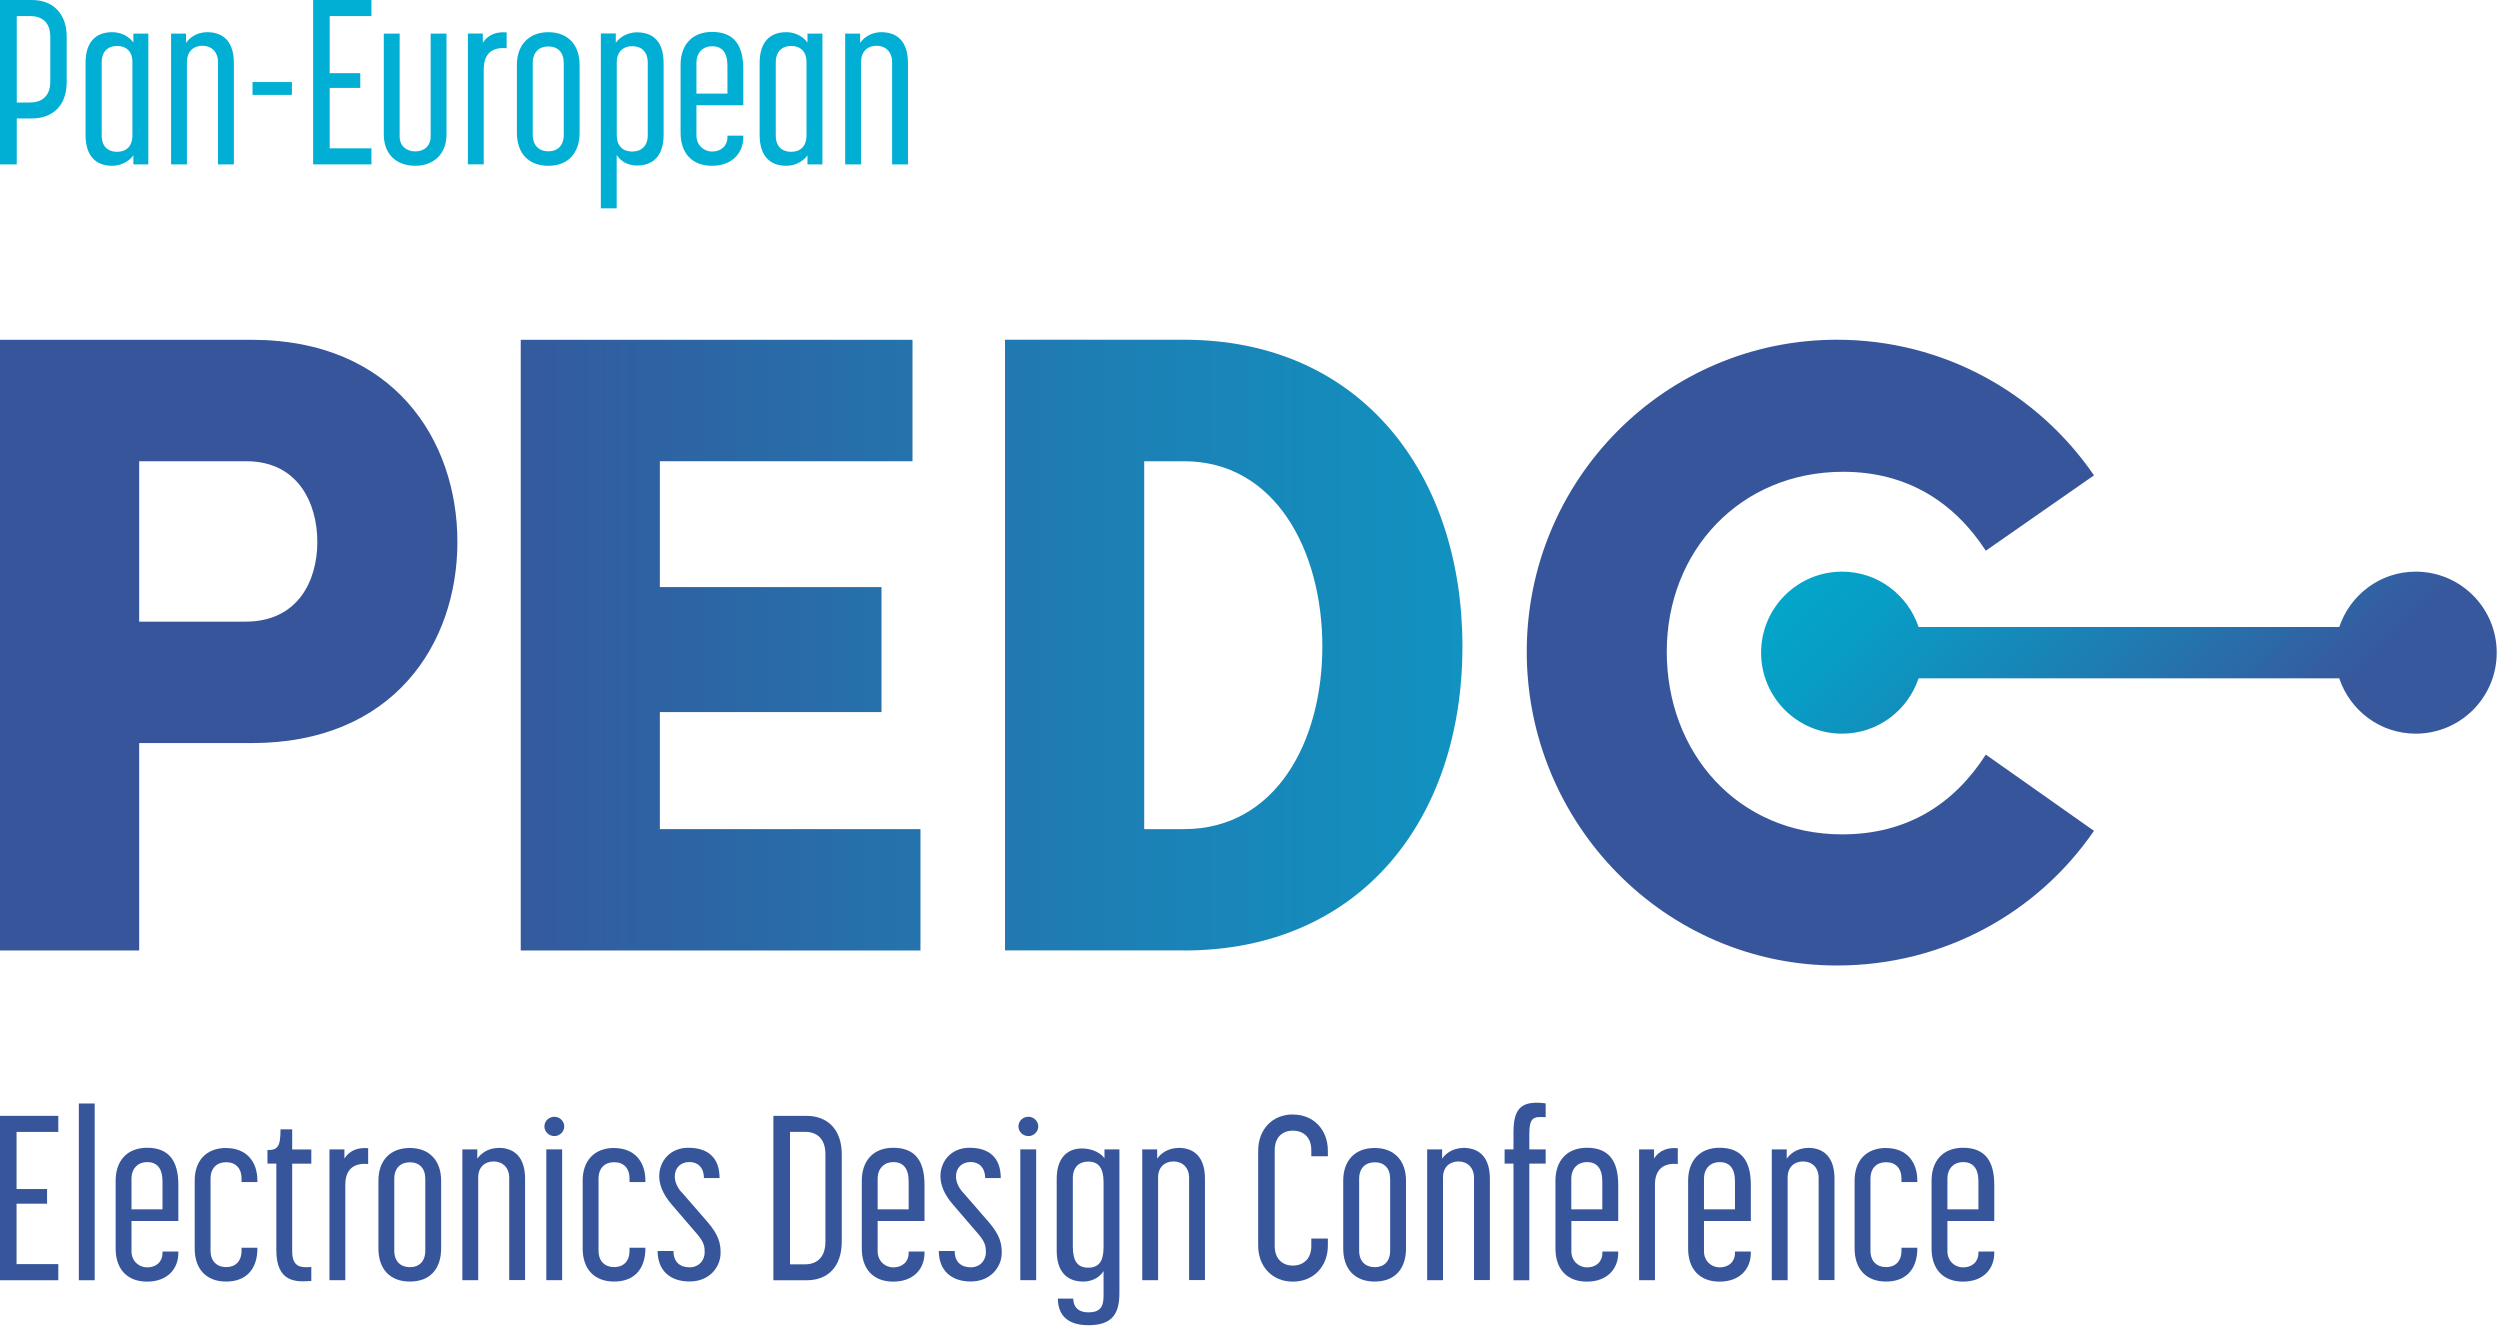 <?xml version="1.0" encoding="UTF-8"?>
<svg xmlns="http://www.w3.org/2000/svg" width="358" height="190" viewBox="0 0 358 190" fill="none">
  <g clip-path="url(#clip0_2_2)">
    <path d="M80.5 164.59H78.23V183.32H80.5V164.59Z" fill="#37559B"></path>
    <path d="M58.7 164.39C55.83 164.39 54.19 166.23 54.19 169.06V178.78C54.19 181.72 55.83 183.52 58.7 183.52C61.57 183.52 63.17 181.72 63.17 178.78V169.06C63.17 166.22 61.5 164.39 58.7 164.39ZM60.9 179.09C60.9 180.69 59.97 181.46 58.7 181.46C57.43 181.46 56.46 180.69 56.46 179.09V168.81C56.46 167.27 57.36 166.44 58.7 166.44C60.04 166.44 60.9 167.27 60.9 168.81V179.09Z" fill="#37559B"></path>
    <path d="M71.39 164.39C69.72 164.39 68.72 165.36 68.35 165.93V164.59H66.21V183.32H68.48V168.59C68.48 167.12 69.45 166.32 70.68 166.32C71.91 166.32 72.92 167.12 72.92 168.69V183.31H75.19V168.78C75.19 165.81 73.75 164.37 71.38 164.37L71.39 164.39Z" fill="#37559B"></path>
    <path d="M49.32 165.93V164.59H47.18V183.32H49.45V169.63C49.45 167.39 50.75 166.49 52.72 166.69V164.42C51.45 164.32 50.15 164.59 49.31 165.92L49.32 165.93Z" fill="#37559B"></path>
    <path d="M0 183.33H8.35V181.02H2.37V172.37H6.74V170.27H2.37V162.09H8.35V159.79H0V183.33Z" fill="#37559B"></path>
    <path d="M13.56 158.02H11.29V183.33H13.56V158.02Z" fill="#37559B"></path>
    <path d="M79.4 159.92C78.6 159.92 77.96 160.52 77.96 161.32C77.96 162.05 78.59 162.69 79.4 162.69C80.13 162.69 80.8 162.06 80.8 161.32C80.8 160.52 80.13 159.92 79.4 159.92Z" fill="#37559B"></path>
    <path d="M32.39 164.39C29.52 164.39 27.88 166.23 27.88 169.06V178.78C27.88 181.72 29.52 183.52 32.39 183.52C35.26 183.52 36.86 181.72 36.86 178.78V178.68H34.59V179.08C34.59 180.68 33.66 181.45 32.39 181.45C31.12 181.45 30.15 180.68 30.15 179.08V168.8C30.15 167.26 31.05 166.43 32.39 166.43C33.73 166.43 34.59 167.26 34.59 168.8V169.27H36.86V169.07C36.86 166.23 35.19 164.4 32.39 164.4V164.39Z" fill="#37559B"></path>
    <path d="M41.84 161.72H40.17C40.17 164.22 39.77 164.69 38.3 164.69V166.63H39.57V179.02C39.57 183.73 42.48 183.59 44.58 183.43V181.43C43.01 181.56 41.84 181.43 41.84 179.16V166.64H44.58V164.6H41.84V161.73V161.72Z" fill="#37559B"></path>
    <path d="M21.07 164.36C18.2 164.36 16.56 166.23 16.56 169.07V178.79C16.56 181.73 18.2 183.53 21.07 183.53C23.94 183.53 25.54 181.73 25.54 179.42V179.22H23.27V179.42C23.27 180.69 22.37 181.49 21.07 181.49C19.9 181.49 18.83 180.59 18.83 179.19V174.85H25.54V169.67C25.54 166.3 24.24 164.36 21.07 164.36ZM23.27 173.18H18.83V168.81C18.83 167.21 19.87 166.41 21.07 166.41C22.44 166.41 23.27 167.25 23.27 169.18V173.19V173.18Z" fill="#37559B"></path>
    <path d="M196.86 164.39C193.99 164.39 192.35 166.23 192.35 169.06V178.78C192.35 181.72 193.99 183.52 196.86 183.52C199.73 183.52 201.34 181.72 201.34 178.78V169.06C201.34 166.22 199.67 164.39 196.86 164.39ZM199.07 179.09C199.07 180.69 198.14 181.46 196.87 181.46C195.6 181.46 194.63 180.69 194.63 179.09V168.81C194.63 167.27 195.53 166.44 196.87 166.44C198.21 166.44 199.07 167.27 199.07 168.81V179.09Z" fill="#37559B"></path>
    <path d="M216.73 161.99V164.59H215.46V166.63H216.73V183.33H219V166.63H221.34V164.59H219V162.45C219 159.98 219.57 159.88 221.34 159.98V158.01C221.17 157.98 220.7 157.91 220.04 157.91C217.7 157.91 216.74 159.05 216.74 161.98L216.73 161.99Z" fill="#37559B"></path>
    <path d="M87.95 164.39C85.08 164.39 83.44 166.23 83.44 169.06V178.78C83.44 181.72 85.08 183.52 87.95 183.52C90.82 183.52 92.42 181.72 92.42 178.78V178.68H90.15V179.08C90.15 180.68 89.22 181.45 87.95 181.45C86.68 181.45 85.71 180.68 85.71 179.08V168.8C85.71 167.26 86.61 166.43 87.95 166.43C89.29 166.43 90.15 167.26 90.15 168.8V169.27H92.42V169.07C92.42 166.23 90.75 164.4 87.95 164.4V164.39Z" fill="#37559B"></path>
    <path d="M227.25 164.36C224.38 164.36 222.74 166.23 222.74 169.07V178.79C222.74 181.73 224.38 183.53 227.25 183.53C230.12 183.53 231.73 181.73 231.73 179.42V179.22H229.46V179.42C229.46 180.69 228.56 181.49 227.26 181.49C226.09 181.49 225.02 180.59 225.02 179.19V174.85H231.73V169.67C231.73 166.3 230.43 164.36 227.25 164.36ZM229.45 173.18H225.01V168.81C225.01 167.21 226.05 166.41 227.25 166.41C228.62 166.41 229.45 167.25 229.45 169.18V173.19V173.18Z" fill="#37559B"></path>
    <path d="M209.55 164.39C207.88 164.39 206.88 165.36 206.51 165.93V164.59H204.37V183.32H206.64V168.59C206.64 167.12 207.61 166.32 208.84 166.32C210.07 166.32 211.08 167.12 211.08 168.69V183.31H213.35V168.78C213.35 165.81 211.91 164.37 209.54 164.37L209.55 164.39Z" fill="#37559B"></path>
    <path d="M185.14 159.59C182.2 159.59 180.17 161.73 180.17 164.8V178.36C180.17 181.4 182.21 183.53 185.14 183.53C188.07 183.53 190.15 181.39 190.15 178.36V177.36H187.78V178.43C187.78 180.33 186.58 181.23 185.14 181.23C183.7 181.23 182.54 180.33 182.54 178.43V164.71C182.54 162.81 183.68 161.91 185.14 161.91C186.6 161.91 187.78 162.81 187.78 164.71V165.58H190.15V164.81C190.15 161.74 188.08 159.6 185.14 159.6V159.59Z" fill="#37559B"></path>
    <path d="M246.25 164.36C243.38 164.36 241.74 166.23 241.74 169.07V178.79C241.74 181.73 243.38 183.53 246.25 183.53C249.12 183.53 250.72 181.73 250.72 179.42V179.22H248.45V179.42C248.45 180.69 247.55 181.49 246.25 181.49C245.08 181.49 244.01 180.59 244.01 179.19V174.85H250.72V169.67C250.72 166.3 249.42 164.36 246.25 164.36ZM248.45 173.18H244.01V168.81C244.01 167.21 245.04 166.41 246.25 166.41C247.62 166.41 248.45 167.25 248.45 169.18V173.19V173.18Z" fill="#37559B"></path>
    <path d="M281.11 164.36C278.24 164.36 276.6 166.23 276.6 169.07V178.79C276.6 181.73 278.24 183.53 281.11 183.53C283.98 183.53 285.58 181.73 285.58 179.42V179.22H283.31V179.42C283.31 180.69 282.41 181.49 281.11 181.49C279.94 181.49 278.87 180.59 278.87 179.19V174.85H285.58V169.67C285.58 166.3 284.28 164.36 281.11 164.36ZM283.31 173.18H278.87V168.81C278.87 167.21 279.9 166.41 281.11 166.41C282.48 166.41 283.31 167.25 283.31 169.18V173.19V173.18Z" fill="#37559B"></path>
    <path d="M270.09 164.39C267.22 164.39 265.58 166.23 265.58 169.06V178.78C265.58 181.72 267.22 183.52 270.09 183.52C272.96 183.52 274.56 181.72 274.56 178.78V178.68H272.29V179.08C272.29 180.68 271.36 181.45 270.09 181.45C268.82 181.45 267.85 180.68 267.85 179.08V168.8C267.85 167.26 268.75 166.43 270.09 166.43C271.43 166.43 272.29 167.26 272.29 168.8V169.27H274.56V169.07C274.56 166.23 272.89 164.4 270.09 164.4V164.39Z" fill="#37559B"></path>
    <path d="M258.9 164.39C257.23 164.39 256.23 165.36 255.86 165.93V164.59H253.72V183.32H255.99V168.59C255.99 167.12 256.96 166.32 258.19 166.32C259.42 166.32 260.43 167.12 260.43 168.69V183.31H262.7V168.78C262.7 165.81 261.26 164.37 258.89 164.37L258.9 164.39Z" fill="#37559B"></path>
    <path d="M236.86 165.93V164.59H234.72V183.32H236.99V169.63C236.99 167.39 238.29 166.49 240.26 166.69V164.42C238.99 164.32 237.69 164.59 236.85 165.92L236.86 165.93Z" fill="#37559B"></path>
    <path d="M137.87 170.74C137.17 169.94 136.9 169.14 136.9 168.47C136.9 167.24 137.73 166.4 139 166.4C140.1 166.4 141.07 167.1 141.07 168.7H143.31C143.31 165.83 141.71 164.36 138.84 164.36C136.17 164.36 134.67 166.33 134.67 168.43C134.67 169.53 135.1 170.93 136.47 172.5L140.14 176.77C141.11 177.91 141.18 178.54 141.18 179.34C141.18 180.44 140.38 181.48 139.01 181.48C137.64 181.48 136.71 180.71 136.71 179.14H134.44C134.44 181.85 136.14 183.51 139.01 183.51C141.88 183.51 143.45 181.41 143.45 179.4C143.45 178.03 143.18 176.86 141.58 174.99L137.87 170.72V170.74Z" fill="#37559B"></path>
    <path d="M127.92 164.36C125.05 164.36 123.41 166.23 123.41 169.07V178.79C123.41 181.73 125.05 183.53 127.92 183.53C130.79 183.53 132.39 181.73 132.39 179.42V179.22H130.12V179.42C130.12 180.69 129.22 181.49 127.92 181.49C126.75 181.49 125.68 180.59 125.68 179.19V174.85H132.39V169.67C132.39 166.3 131.09 164.36 127.92 164.36ZM130.12 173.18H125.68V168.81C125.68 167.21 126.72 166.41 127.92 166.41C129.29 166.41 130.12 167.25 130.12 169.18V173.19V173.18Z" fill="#37559B"></path>
    <path d="M97.6 170.74C96.9 169.94 96.63 169.14 96.63 168.47C96.63 167.24 97.46 166.4 98.73 166.4C99.83 166.4 100.8 167.1 100.8 168.7H103.04C103.04 165.83 101.44 164.36 98.57 164.36C95.9 164.36 94.4 166.33 94.4 168.43C94.4 169.53 94.83 170.93 96.2 172.5L99.87 176.77C100.84 177.91 100.91 178.54 100.91 179.34C100.91 180.44 100.11 181.48 98.74 181.48C97.37 181.48 96.44 180.71 96.44 179.14H94.17C94.17 181.85 95.87 183.51 98.75 183.51C101.63 183.51 103.19 181.41 103.19 179.4C103.19 178.03 102.92 176.86 101.32 174.99L97.61 170.72L97.6 170.74Z" fill="#37559B"></path>
    <path d="M148.38 164.59H146.11V183.32H148.38V164.59Z" fill="#37559B"></path>
    <path d="M115.56 159.79H110.75V183.33H115.56C118.5 183.33 120.54 181.43 120.54 177.79V165.3C120.54 161.73 118.5 159.82 115.56 159.79ZM118.2 177.78C118.2 180.18 116.86 181.05 115.3 181.05H113.13V162.08H115.3C116.87 162.08 118.2 162.95 118.2 165.29V177.78Z" fill="#37559B"></path>
    <path d="M158.17 165.9C157.77 165.23 156.57 164.46 154.93 164.46C152.76 164.46 151.32 165.9 151.32 168.8V179.08C151.32 182.12 152.79 183.52 155.13 183.52C156.8 183.52 157.7 182.55 158.03 182.02V185.63C158.03 187.2 157.46 187.93 155.86 187.93C154.36 187.93 153.69 187.09 153.69 185.96H151.49C151.49 187.83 152.39 189.77 155.86 189.77C159.33 189.77 160.3 188.07 160.3 185.16V164.59H158.16V165.89L158.17 165.9ZM158.03 178.59C158.03 180.66 157.33 181.53 155.83 181.53C154.33 181.53 153.63 180.63 153.63 178.49V168.71C153.63 167.14 154.53 166.34 155.83 166.34C157.3 166.34 158.03 167.24 158.03 169.28V178.6V178.59Z" fill="#37559B"></path>
    <path d="M168.75 164.39C167.08 164.39 166.08 165.36 165.71 165.93V164.59H163.57V183.32H165.84V168.59C165.84 167.12 166.81 166.32 168.04 166.32C169.27 166.32 170.28 167.12 170.28 168.69V183.31H172.55V168.78C172.55 165.81 171.11 164.37 168.74 164.37L168.75 164.39Z" fill="#37559B"></path>
    <path d="M147.28 159.92C146.48 159.92 145.84 160.52 145.84 161.32C145.84 162.05 146.47 162.69 147.28 162.69C148.01 162.69 148.68 162.06 148.68 161.32C148.68 160.52 148.01 159.92 147.28 159.92Z" fill="#37559B"></path>
    <path d="M101.97 23.74C104.81 23.74 106.44 21.94 106.44 19.63V19.43H104.17V19.63C104.17 20.9 103.27 21.7 101.97 21.7C100.8 21.7 99.73 20.8 99.73 19.4V15.06H106.44V9.88C106.44 6.51 105.14 4.57 101.97 4.57C99.1 4.57 97.46 6.44 97.46 9.28V19C97.46 21.94 99.1 23.74 101.97 23.74ZM99.73 9.02C99.73 7.42 100.76 6.62 101.97 6.62C103.34 6.62 104.17 7.45 104.17 9.39V13.4H99.73V9.03V9.02Z" fill="#00AFD3"></path>
    <path d="M88.32 22.2C88.65 22.74 89.52 23.7 91.22 23.7C93.59 23.7 95.03 22.26 95.03 19.29V9.04C95.03 6.03 93.59 4.63 91.22 4.63C89.55 4.63 88.55 5.6 88.18 6.13V4.79H86.04V29.83H88.31V22.18L88.32 22.2ZM88.32 8.91C88.32 7.37 89.29 6.61 90.52 6.61C91.86 6.61 92.76 7.41 92.76 8.98V19.36C92.76 20.9 91.86 21.7 90.52 21.7C89.18 21.7 88.32 20.9 88.32 19.36V8.91Z" fill="#00AFD3"></path>
    <path d="M2.4 16.96H4.57C7.51 16.96 9.55 15.16 9.55 11.75V5.27C9.55 1.87 7.51 0 4.57 0H0V23.54H2.4V16.96ZM2.4 2.3H4.3C5.9 2.3 7.2 3.07 7.2 5.27V11.71C7.2 13.88 5.86 14.68 4.3 14.68H2.4V2.3Z" fill="#00AFD3"></path>
    <path d="M112.59 23.74C114.26 23.74 115.3 22.74 115.63 22.24V23.54H117.77V4.81H115.63V6.11C115.3 5.58 114.26 4.61 112.59 4.61C110.25 4.61 108.78 6.01 108.78 9.02V19.3C108.78 22.34 110.25 23.74 112.59 23.74ZM111.09 8.95C111.09 7.38 111.99 6.58 113.29 6.58C114.59 6.58 115.49 7.35 115.49 8.85V19.4C115.49 20.97 114.59 21.74 113.29 21.74C111.99 21.74 111.09 20.97 111.09 19.4V8.95Z" fill="#00AFD3"></path>
    <path d="M123.31 8.82C123.31 7.35 124.28 6.55 125.51 6.55C126.74 6.55 127.75 7.35 127.75 8.92V23.54H130.02V9.02C130.02 6.05 128.58 4.61 126.21 4.61C124.54 4.61 123.54 5.58 123.17 6.15V4.81H121.03V23.54H123.3V8.82H123.31Z" fill="#00AFD3"></path>
    <path d="M26.78 8.82C26.78 7.35 27.75 6.55 28.98 6.55C30.21 6.55 31.22 7.35 31.22 8.92V23.54H33.49V9.02C33.49 6.05 32.06 4.61 29.68 4.61C28.01 4.61 27.01 5.58 26.64 6.15V4.81H24.5V23.54H26.77V8.82H26.78Z" fill="#00AFD3"></path>
    <path d="M41.8 11.75H36.16V13.59H41.8V11.75Z" fill="#00AFD3"></path>
    <path d="M16.06 23.74C17.73 23.74 18.76 22.74 19.1 22.24V23.54H21.24V4.81H19.1V6.11C18.77 5.58 17.73 4.61 16.06 4.61C13.72 4.61 12.25 6.01 12.25 9.02V19.3C12.25 22.34 13.72 23.74 16.06 23.74ZM14.56 8.95C14.56 7.38 15.46 6.58 16.76 6.58C18.06 6.58 18.96 7.35 18.96 8.85V19.4C18.96 20.97 18.06 21.74 16.76 21.74C15.46 21.74 14.56 20.97 14.56 19.4V8.95Z" fill="#00AFD3"></path>
    <path d="M53.19 21.24H47.21V12.59H51.59V10.48H47.21V2.3H53.19V0H44.84V23.54H53.19V21.24Z" fill="#00AFD3"></path>
    <path d="M78.53 23.74C81.33 23.74 83 21.94 83 19V9.28C83 6.44 81.33 4.61 78.53 4.61C75.73 4.61 74.02 6.45 74.02 9.28V19C74.02 21.94 75.66 23.74 78.53 23.74ZM76.29 9.02C76.29 7.48 77.19 6.65 78.53 6.65C79.87 6.65 80.73 7.48 80.73 9.02V19.3C80.73 20.9 79.8 21.67 78.53 21.67C77.26 21.67 76.29 20.9 76.29 19.3V9.02Z" fill="#00AFD3"></path>
    <path d="M69.28 9.85C69.28 7.61 70.58 6.71 72.55 6.91V4.64C71.28 4.54 69.98 4.81 69.14 6.14V4.8H67V23.53H69.27V9.84L69.28 9.85Z" fill="#00AFD3"></path>
    <path d="M59.47 23.74C62.17 23.74 63.94 21.97 63.94 19.27V4.81H61.67V19.54C61.67 20.94 60.7 21.68 59.47 21.68C58.24 21.68 57.23 20.95 57.23 19.54V4.81H54.96V19.27C54.96 21.98 56.66 23.74 59.47 23.74Z" fill="#00AFD3"></path>
    <path d="M274.74 97.14H334.98C336.52 101.73 340.81 105.06 345.93 105.06C352.34 105.06 357.53 99.87 357.53 93.46C357.53 87.05 352.34 81.86 345.93 81.86C340.82 81.86 336.53 85.19 334.98 89.79H274.74C273.2 85.2 268.91 81.86 263.79 81.86C257.38 81.86 252.19 87.05 252.19 93.46C252.19 99.87 257.38 105.06 263.79 105.06C268.9 105.06 273.2 101.73 274.74 97.14Z" fill="url(#paint0_linear_2_2)"></path>
    <path d="M130.67 66.05V48.66H74.57V136.11H131.81V118.73H94.49V101.97H126.23V84.07H94.49V66.05H130.67Z" fill="url(#paint1_linear_2_2)"></path>
    <path d="M299.86 118.98L284.37 108.06C279.8 115.17 273.08 119.48 263.81 119.48C248.83 119.48 238.68 107.8 238.68 93.33C238.68 78.86 249.21 67.56 263.94 67.56C273.08 67.56 279.81 71.88 284.37 78.86L299.86 68.07C291.86 56.39 278.41 48.65 263.05 48.65C238.43 48.65 218.63 68.7 218.63 93.33C218.63 117.96 238.43 138.26 263.05 138.26C278.41 138.26 291.86 130.64 299.86 118.97V118.98Z" fill="url(#paint2_linear_2_2)"></path>
    <path d="M19.93 106.41H36.05C56.36 106.41 65.5 92.19 65.5 77.6C65.5 63.01 56.36 48.66 36.05 48.66H0V136.11H19.93V106.41ZM19.93 66.05H35.29C42.65 66.05 45.44 72.02 45.44 77.6C45.44 83.18 42.65 89.02 35.16 89.02H19.93V66.05Z" fill="url(#paint3_linear_2_2)"></path>
    <path d="M169.56 136.11C194.82 136.11 209.42 117.33 209.42 92.57C209.42 67.81 194.82 48.65 169.56 48.65H143.92V136.1H169.56V136.11ZM163.85 66.05H169.56C182.63 66.05 189.36 78.87 189.36 92.58C189.36 106.29 182.63 118.73 169.56 118.73H163.85V66.06V66.05Z" fill="url(#paint4_linear_2_2)"></path>
  </g>
  <defs>
    <linearGradient id="paint0_linear_2_2" x1="338.252" y1="123.383" x2="274.004" y2="59.135" gradientUnits="userSpaceOnUse">
      <stop stop-color="#38589D"></stop>
      <stop offset="0.21" stop-color="#38589D"></stop>
      <stop offset="0.5" stop-color="#1F7BB1"></stop>
      <stop offset="0.82" stop-color="#089DC5"></stop>
      <stop offset="1" stop-color="#00AACD"></stop>
    </linearGradient>
    <linearGradient id="paint1_linear_2_2" x1="-0.469" y1="95.059" x2="299.391" y2="95.059" gradientUnits="userSpaceOnUse">
      <stop stop-color="#37559A"></stop>
      <stop offset="0.21" stop-color="#37559A"></stop>
      <stop offset="0.54" stop-color="#1C80B5"></stop>
      <stop offset="0.84" stop-color="#07A2CA"></stop>
      <stop offset="1" stop-color="#00AFD3"></stop>
    </linearGradient>
    <linearGradient id="paint2_linear_2_2" x1="33628.8" y1="95.059" x2="33928.7" y2="95.059" gradientUnits="userSpaceOnUse">
      <stop stop-color="#37559A"></stop>
      <stop offset="0.21" stop-color="#37559A"></stop>
      <stop offset="0.54" stop-color="#1C80B5"></stop>
      <stop offset="0.84" stop-color="#07A2CA"></stop>
      <stop offset="1" stop-color="#00AFD3"></stop>
    </linearGradient>
    <linearGradient id="paint3_linear_2_2" x1="-0.469" y1="155099" x2="299.391" y2="155099" gradientUnits="userSpaceOnUse">
      <stop stop-color="#37559A"></stop>
      <stop offset="0.21" stop-color="#37559A"></stop>
      <stop offset="0.54" stop-color="#1C80B5"></stop>
      <stop offset="0.84" stop-color="#07A2CA"></stop>
      <stop offset="1" stop-color="#00AFD3"></stop>
    </linearGradient>
    <linearGradient id="paint4_linear_2_2" x1="-0.469" y1="95.059" x2="299.391" y2="95.059" gradientUnits="userSpaceOnUse">
      <stop stop-color="#37559A"></stop>
      <stop offset="0.21" stop-color="#37559A"></stop>
      <stop offset="0.54" stop-color="#1C80B5"></stop>
      <stop offset="0.84" stop-color="#07A2CA"></stop>
      <stop offset="1" stop-color="#00AFD3"></stop>
    </linearGradient>
    <clipPath id="clip0_2_2">
      <rect width="357.53" height="189.77" fill="white"></rect>
    </clipPath>
  </defs>
</svg>
